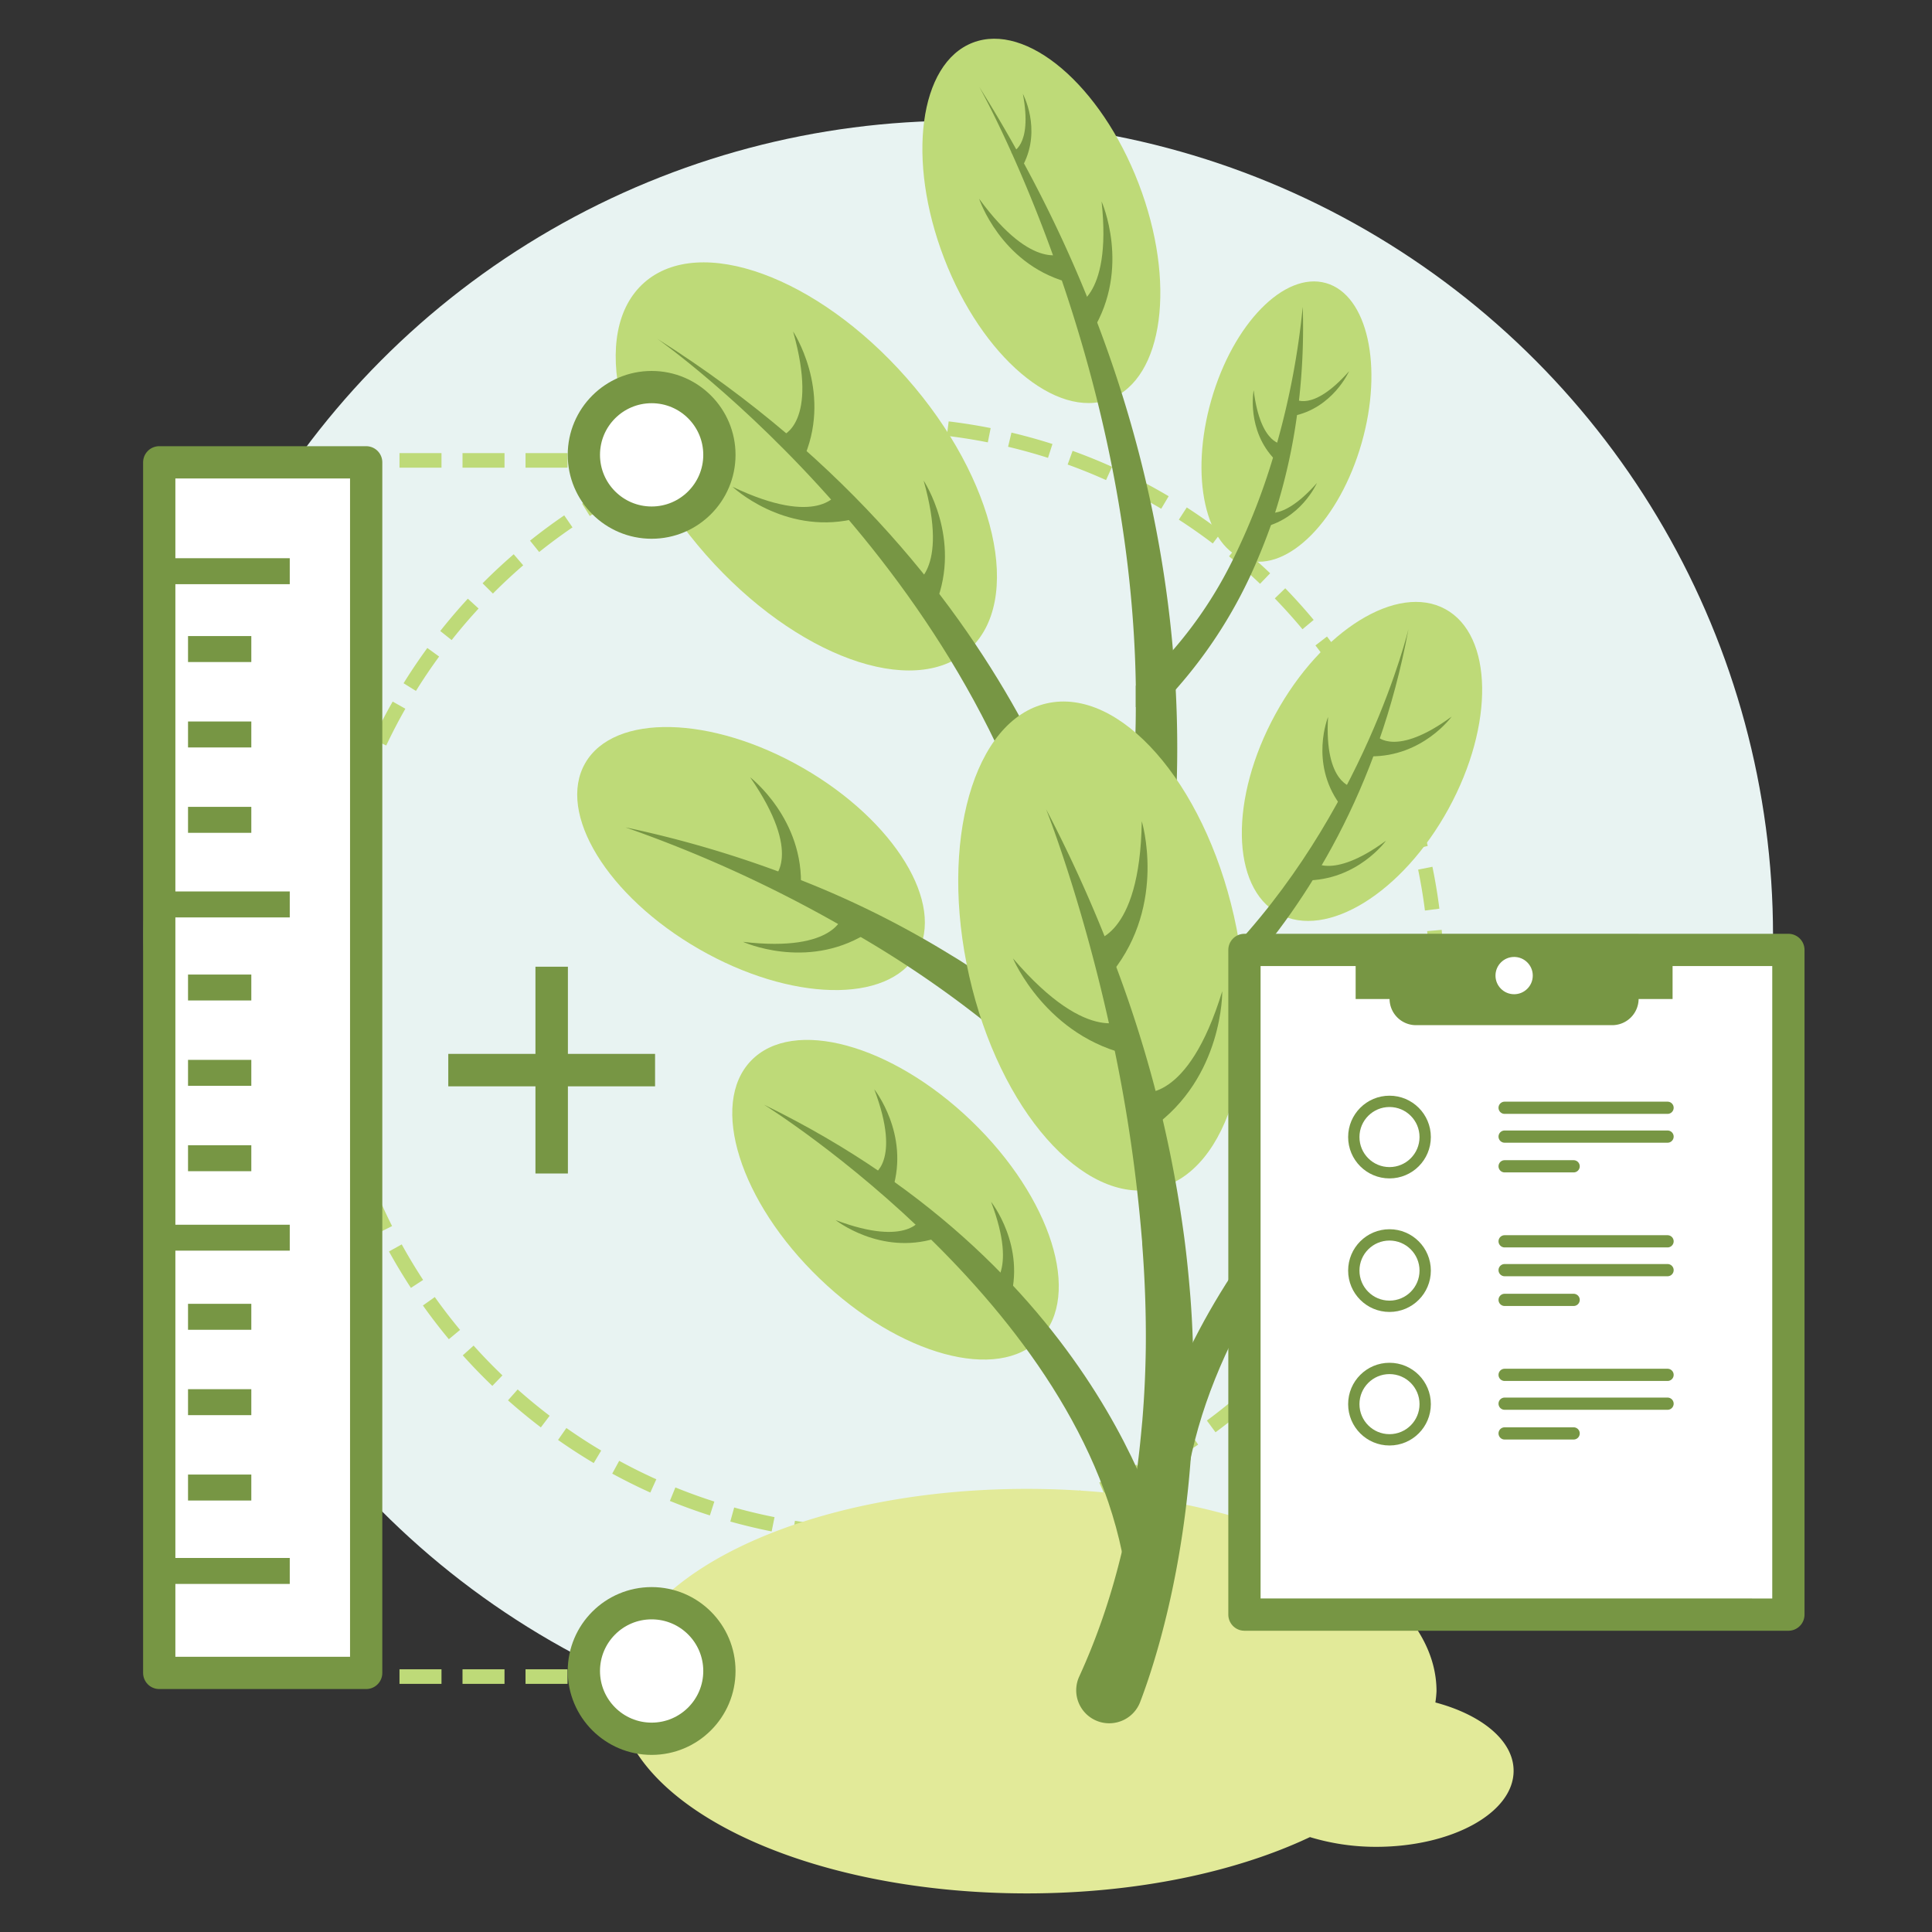 <svg xmlns="http://www.w3.org/2000/svg" viewBox="0 0 512 512"><rect x="0" y="0" width="512" height="512" fill="#333333" stroke="none"/><defs><style>.cls-2{fill:none;stroke:#beda78;stroke-miterlimit:10;stroke-width:3.86px;stroke-dasharray:11.13 5.57}.cls-3{fill:#beda78}.cls-4{fill:#779644}.cls-6,.cls-8{fill:#fff;stroke:#779644;stroke-linecap:round;stroke-linejoin:round}.cls-6{stroke-width:8.55px}.cls-8{stroke-width:3px}</style></defs><g id="artwork"><circle cx="253.96" cy="247.9" r="215.91" fill="#e8f3f2"/><path class="cls-2" d="M352.29 346.59a147.12 147.12 0 1128.3-80.76"/><ellipse class="cls-3" cx="360.94" cy="201.76" rx="46.01" ry="26.14" transform="rotate(-61.29 360.962 201.77)"/><path class="cls-4" d="M329.18 258.29c16.89-18.89 36.13-48.68 44.07-91.53 0 0-11.68 49-49.18 87.38 1.71 1.37 3.42 2.75 5.11 4.15z"/><path class="cls-4" d="M364.91 195.12s5 5.63 19.79-5.21c0 0-7.65 10.64-21.54 10.53zM347.52 228s5 5.64 19.79-5.21c0 0-7.65 10.64-21.53 10.53zm11.02-19.36s-7.65-.79-6.59-18.64c0 0-4.9 12 3 23z"/><ellipse class="cls-3" cx="275.97" cy="58.53" rx="27.61" ry="50.61" transform="rotate(-21.03 275.992 58.528)"/><path class="cls-4" d="M310.84 172.26c.32 3.62.56 7.14.74 10.56 2.25 43.37-5.66 71.07-5.66 71.07l-14.56 2.85a255.59 255.59 0 009.64-69.36v-5.65C299.7 95.44 260.43 24.62 259.5 23c34.98 55.75 47.79 108.38 51.34 149.26z"/><ellipse class="cls-3" cx="340.92" cy="111.71" rx="38.17" ry="20.72" transform="rotate(-74.05 340.93 111.714)"/><path class="cls-4" d="M345.24 81.3a171.29 171.29 0 01-1 24.86c-.16 1.28-.3 2.54-.51 3.8a153.81 153.81 0 01-5.8 25.86c-.37 1.07-.72 2.13-1.07 3.22-1.21 3.41-2.49 6.64-3.8 9.7a124.52 124.52 0 01-21.48 34c-1.13 1.26-2.15 2.32-3 3.19-2 2-3.15 3-3.15 3l-4.43-1.55v-5.65a74.45 74.45 0 006.14-5.49c1.3-1.29 2.55-2.61 3.75-4A111.26 111.26 0 00327.37 147a173.09 173.09 0 0010-25.75c.38-1.32.75-2.62 1.08-3.91a208.21 208.21 0 006.79-36.04z"/><path class="cls-4" d="M343 105.65s4.67 3.88 14.52-7.27c0 0-4.34 9.9-15.09 11.91zm-8.57 29.66s4.67 3.88 14.57-7.31c0 0-4.33 9.9-15.08 11.91zm5.65-17.58s-6 .51-7.85-14.32c0 0-2 10.63 5.7 18.46z"/><ellipse class="cls-3" cx="214.01" cy="124.03" rx="35.44" ry="64.95" transform="rotate(-41.4 213.286 124.245)"/><path class="cls-4" d="M174.14 89.75s91 63.73 108 163.63L292 246s-15.74-91.78-117.86-156.25z"/><path class="cls-4" d="M207.24 115.48s9.85-3.2 2.94-27.63c0 0 10.19 15.32 3.19 32.69zm34.6 39.52s9.85-3.2 2.93-27.64c0 0 10.2 15.33 3.2 32.7zm-19.99-24.25s-4.85 9.18-27.73-1.75c0 0 13.38 12.63 31.68 8.66z"/><ellipse class="cls-3" cx="199.04" cy="227.54" rx="27.67" ry="50.7" transform="rotate(-60.07 199.023 227.538)"/><path class="cls-4" d="M228.06 248.29a282.31 282.31 0 0138.1 26.7s21.77 19.31 36.6 37.55q4.56-3.09 9.23-6a211.21 211.21 0 00-29.28-31c-3.51-3-7.3-6.14-11.36-9.18-4.4-3.38-9.16-6.79-14.29-10.06a95.978 95.978 0 00-5-3.17 250 250 0 00-39.85-19.91c-2-.79-4-1.58-6-2.29a289.79 289.79 0 00-40.46-11.67 343.77 343.77 0 0156.31 25.59c2.02 1.15 4.01 2.25 6 3.44z"/><path class="cls-4" d="M204.88 232.79s8.19-6.14-6.07-26.79c0 0 14.42 11.08 13.41 29.56zm18.53 9.62s-1.57 10.11-26.5 7.19c0 0 16.55 7.55 32.4-2z"/><path d="M380.39 451.17a27.57 27.57 0 00.3-3c0-29.6-48.59-53.6-108.54-53.6s-108.54 24-108.54 53.6 48.6 53.6 108.54 53.6c29.13 0 55.52-5.7 75-14.92a60.12 60.12 0 0017.51 2.58c20.14 0 36.46-9 36.46-20.14.02-8.02-8.5-14.87-20.73-18.12z" fill="#e2ea99"/><ellipse class="cls-3" cx="291.92" cy="250.73" rx="35.97" ry="65.93" transform="rotate(-12.74 291.838 250.694)"/><path class="cls-4" d="M295.81 256.22a330.73 330.73 0 0110.44 32.91c.67 2.56 1.28 5.09 1.88 7.58a327.89 327.89 0 015.71 31.25c.69 5.26 1.19 10.41 1.6 15.41.34 4.32.57 8.59.69 12.71l.06 1.05a.19.19 0 000 .1c.1 3.8.16 7.48.13 11.05 0 4.69-.22 9.25-.46 13.64-2 34.76-9.92 59.23-13.72 69.17a8.76 8.76 0 01-7.2 5.54 8.74 8.74 0 01-8.95-12.3c9.3-20.25 14.31-42.15 16.38-64.09l.38-4v-.05c.53-6.37.82-12.79.9-19.14.09-9.21-.26-18.34-.95-27.26 0-.69-.08-1.33-.14-2a410.18 410.18 0 00-7.16-49.42c-.5-2.48-1-4.86-1.53-7.25-7.5-33.71-16.64-56.67-16.64-56.67a370.35 370.35 0 0115.49 33.65c1.05 2.75 2.1 5.45 3.09 8.12z"/><path class="cls-4" d="M289.28 249.42s12.84-.3 13.3-31.79c0 0 6.67 21.83-7.82 40zm13.01 40.09s12.42 3.28 21.62-26.84c0 0 .34 22.83-18.63 36.23zM299 269.9s-10.06 8-30.56-15.93c0 0 8.83 21 31.58 25.73z"/><path class="cls-6" d="M42.2 122.52h54.84v320.82H42.2z"/><path class="cls-4" d="M45.82 147.93h30.97v6.88H45.82zm0 88.32h30.97v6.88H45.82zm4.01-67.68H66.6v6.88H49.83zm0 22.63H66.6v6.88H49.83zm0 22.62H66.6v6.88H49.83zm0 44.44H66.6v6.88H49.83zm0 22.62H66.6v6.88H49.83zm0 22.62H66.6v6.88H49.83zm0 42.03H66.6v6.88H49.83zm0 22.62H66.6v6.88H49.83zm0 22.62H66.6v6.88H49.83zm-4.01-66.21h30.97v6.88H45.82zm0 88.32h30.97v6.88H45.82z"/><path class="cls-2" d="M105.87 122.01h83.97"/><circle class="cls-6" cx="172.69" cy="120.54" r="17.96"/><path class="cls-2" d="M105.87 444.31h83.97"/><circle class="cls-6" cx="172.69" cy="442.83" r="17.96"/><path class="cls-4" d="M173.6 279.29h-23.1v-23.1h-8.6v23.1h-23.1v8.6h23.1v23.1h8.6v-23.1h23.1v-8.6z"/><ellipse class="cls-3" cx="237.33" cy="317.91" rx="29" ry="53.14" transform="rotate(-46.12 237.366 317.935)"/><path class="cls-4" d="M202.44 292.74s88.82 55.19 96.5 128.86l10.45-9.68s-14.91-74.35-106.95-119.18z"/><path class="cls-4" d="M231.22 311.41s7.81-3.3.47-22.73c0 0 9.38 11.78 4.88 26.43zm30.96 29.81s7.81-3.29.47-22.73c0 0 9.38 11.78 4.88 26.43zm-17.98-18.38s-3.29 7.82-22.74.5c0 0 11.8 9.36 26.44 4.85z"/><ellipse class="cls-3" cx="366.87" cy="297.44" rx="53.14" ry="29" transform="matrix(.67 -.75 .75 .67 -99.41 372.57)"/><path class="cls-4" d="M399.78 269.71s-84.43 61.71-86.55 135.76l-11.15-8.87s9.29-75.27 97.7-126.89z"/><path class="cls-4" d="M372.48 290.5s-8-2.7-2.18-22.64c0 0-8.46 12.46-2.88 26.72zm-28.64 32.05s-8-2.69-2.17-22.63c0 0-8.47 12.45-2.88 26.72zm16.56-19.68s3.86 7.55 22.7-1.21c0 0-11.05 10.22-26 6.82zM284.06 81.38s10.73-1.58 7.87-28c0 0 7.85 17.62-2.43 34.32zm-1.77-14.45s-8.32 5.6-22.82-14.27c0 0 5.59 16.92 23 22zM268 40.41s5.75-1.32 3.07-15.54c0 0 5 9.22.15 18.72z"/><path class="cls-6" d="M329.79 251.74h144.15v176.15H329.79z"/><path class="cls-4" d="M396.22 226.63h17.11v66h-17.11a7 7 0 01-7-7v-51.96a7 7 0 017-7.04z" transform="rotate(-90 401.26 259.64)"/><path class="cls-4" d="M359.26 255.61h83.99v9.14h-83.99z"/><circle cx="401.26" cy="258.54" r="4.94" fill="#fff"/><circle class="cls-8" cx="368.23" cy="301.33" r="9.46"/><circle class="cls-8" cx="368.23" cy="336.72" r="9.46"/><circle class="cls-8" cx="368.23" cy="372.11" r="9.46"/><path d="M398.74 364.35h43.18m-43.18 7.64h43.18m-43.18 7.88h18.29m-18.29-50.91h43.18m-43.18 7.64h43.18m-43.18 7.88h18.29m-18.29-50.91h43.18m-43.18 7.64h43.18m-43.18 7.87h18.29" stroke-width="3.24" stroke="#779644" stroke-linecap="round" stroke-linejoin="round" fill="none"/></g></svg>